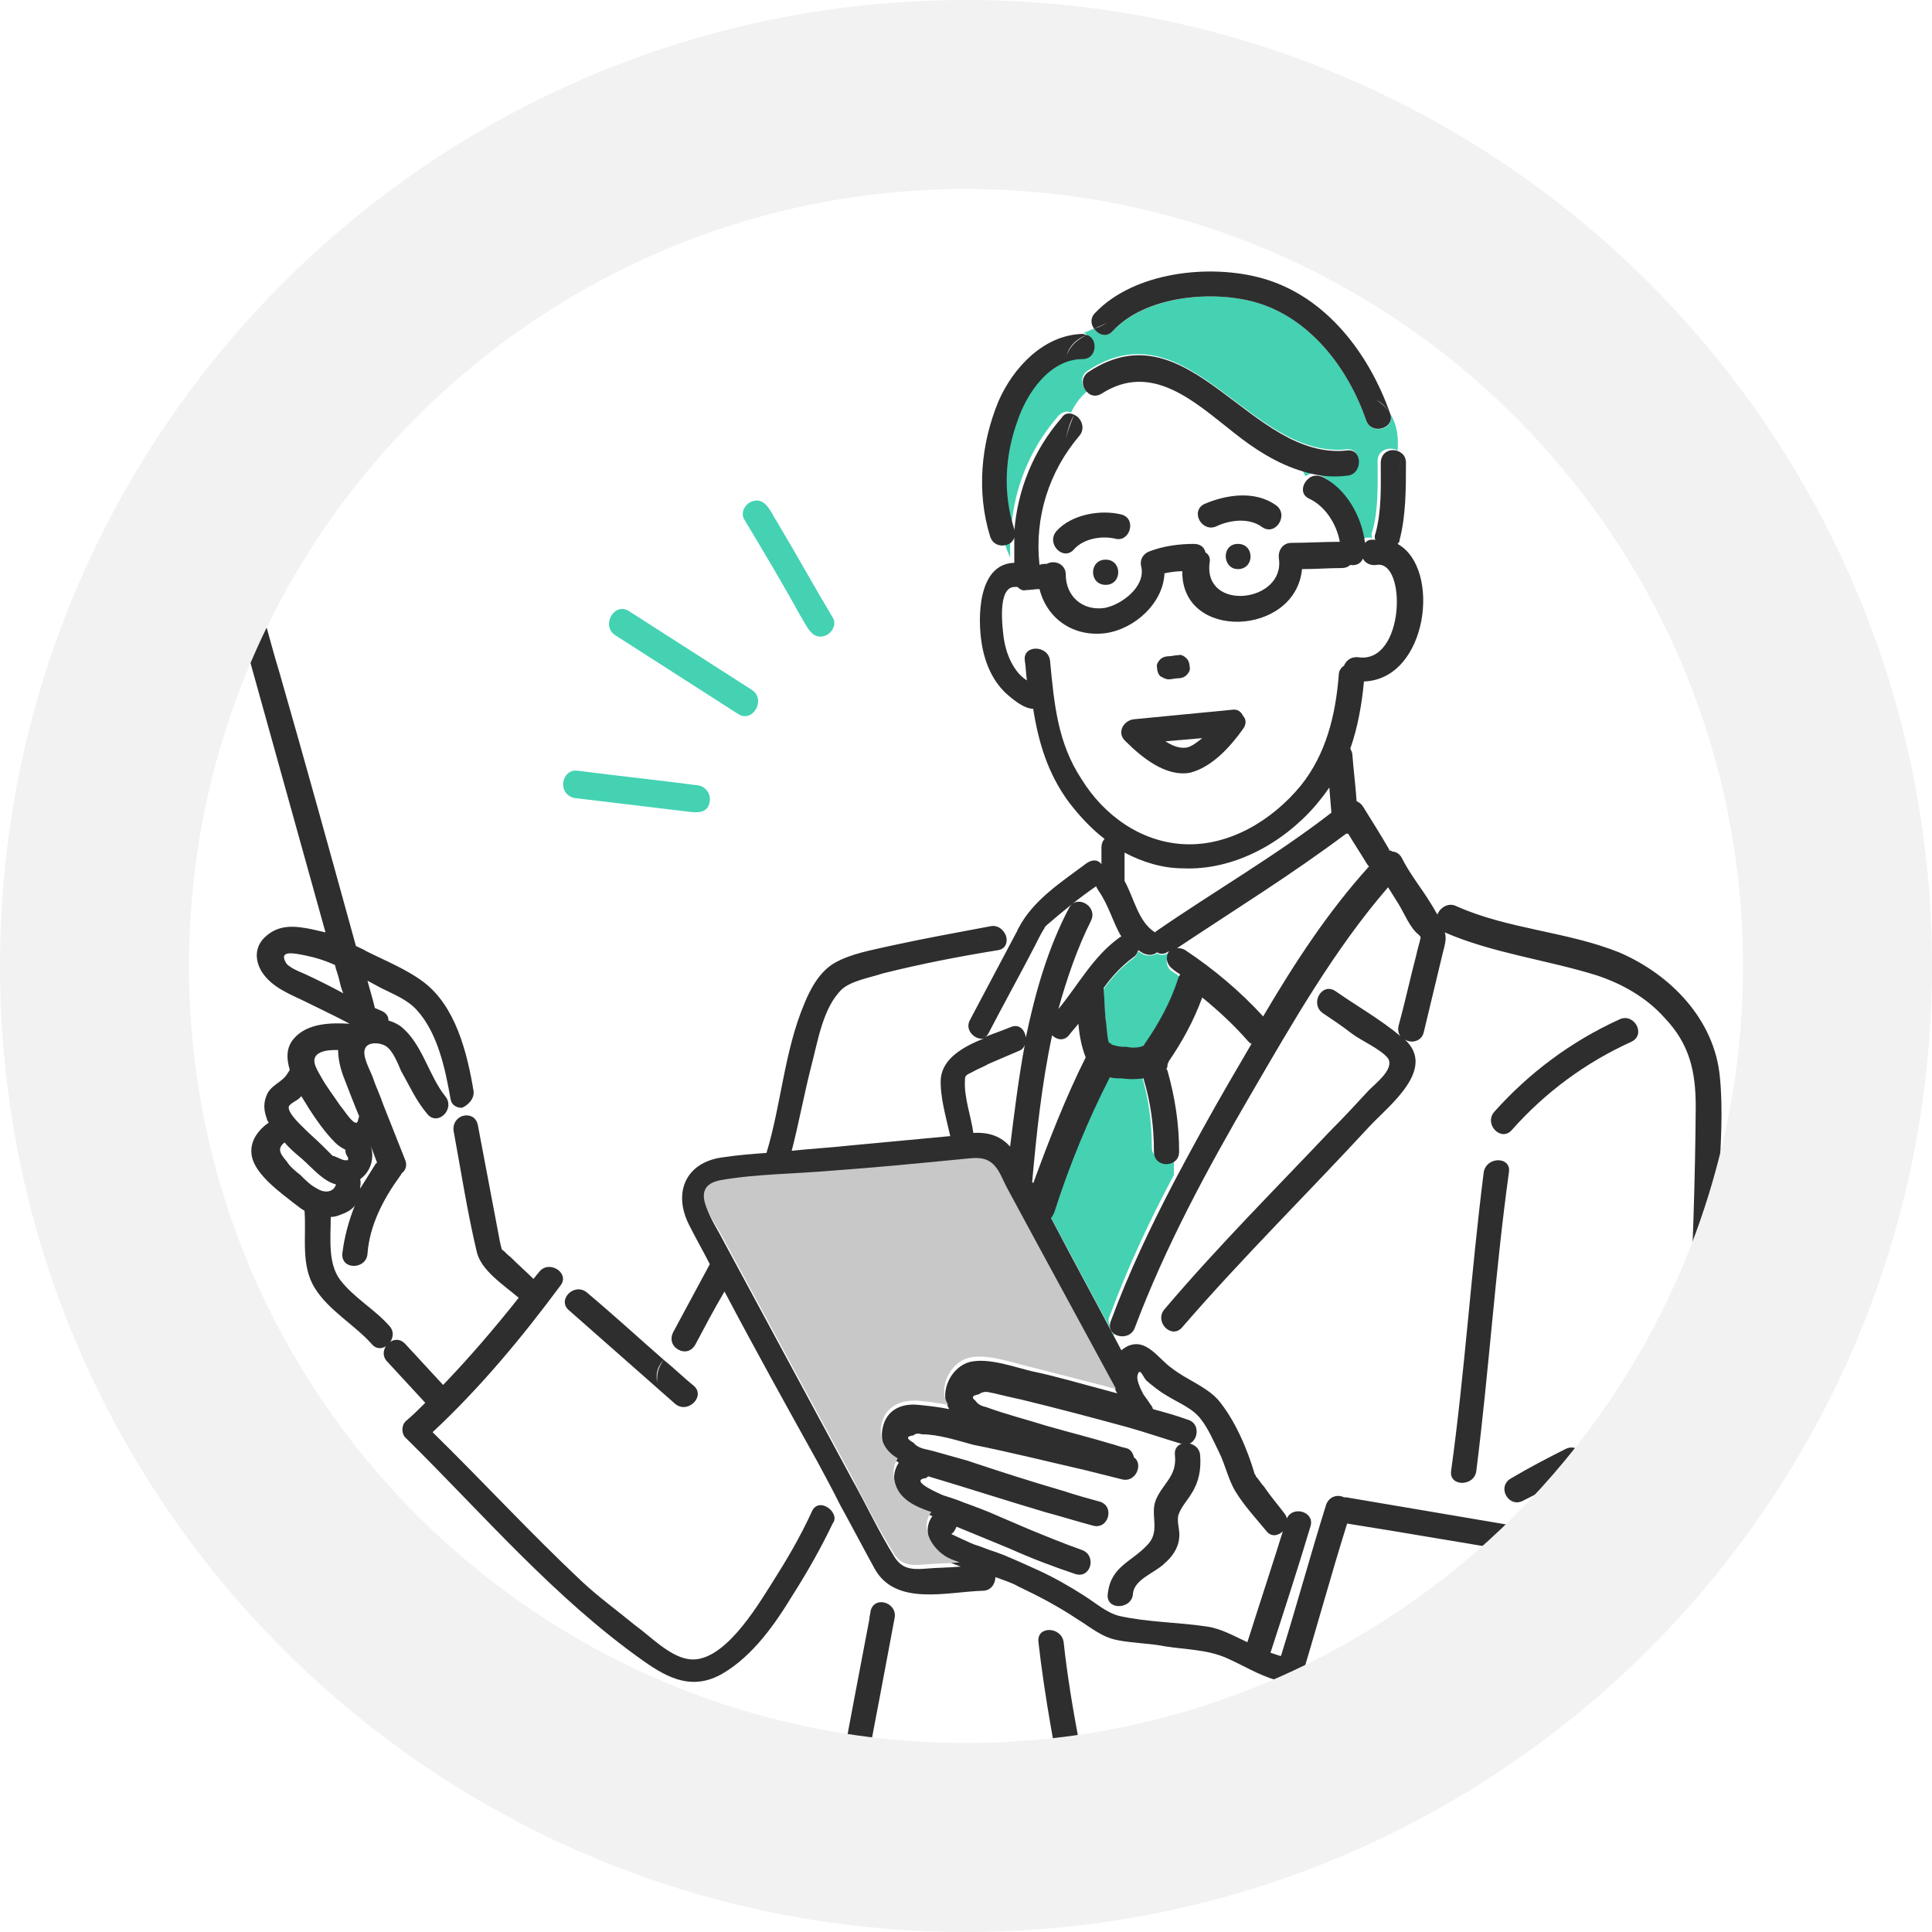 <?xml version="1.0" encoding="utf-8"?>
<!-- Generator: Adobe Illustrator 28.1.0, SVG Export Plug-In . SVG Version: 6.00 Build 0)  -->
<svg version="1.1" id="レイヤー_1" xmlns="http://www.w3.org/2000/svg" xmlns:xlink="http://www.w3.org/1999/xlink" x="0px"
	 y="0px" viewBox="0 0 184 184" style="enable-background:new 0 0 184 184;" xml:space="preserve">
<style type="text/css">
	.st0{fill:none;}
	.st1{fill:#FFFFFF;}
	.st2{fill:#44D2B3;}
	.st3{clip-path:url(#SVGID_00000086655918141978075000000001800109303734810016_);}
	.st4{fill:url(#SVGID_00000075125524946231755370000005236983281438060209_);}
	.st5{fill:url(#SVGID_00000065778511666195776880000003374971387830557357_);}
	.st6{fill:url(#SVGID_00000044147152772782669520000006618823301368427654_);}
	.st7{fill:url(#SVGID_00000016767999319182311450000016926526959723666340_);}
	.st8{fill:url(#SVGID_00000133495990471727603040000011255096459379186584_);}
	.st9{fill:url(#SVGID_00000036230777898241095520000011548871201908648632_);}
	.st10{fill:#2E2E2E;}
	.st11{fill:#C8C8C8;}
	.st12{fill:#F2F2F2;}
</style>
<pattern  y="184" width="5" height="5.2" patternUnits="userSpaceOnUse" id="_新規パターン" viewBox="0 -5.2 5 5.2" style="overflow:visible;">
	<g>
		<rect y="-5.2" class="st0" width="5" height="5.2"/>
		<rect y="-5.2" class="st0" width="5" height="5.2"/>
		<rect y="-5.2" class="st1" width="5" height="5.2"/>
		<circle class="st2" cx="2.5" cy="-2.6" r="1.1"/>
	</g>
</pattern>
<pattern  y="184" width="5" height="5.2" patternUnits="userSpaceOnUse" id="_新規パターン-2" viewBox="0 -5.2 5 5.2" style="overflow:visible;">
	<g>
		<rect y="-5.2" class="st0" width="5" height="5.2"/>
		<rect y="-5.2" class="st0" width="5" height="5.2"/>
		<rect y="-5.2" class="st1" width="5" height="5.2"/>
		<circle class="st2" cx="2.5" cy="-2.6" r="1.1"/>
	</g>
</pattern>
<pattern  y="184" width="5" height="5.2" patternUnits="userSpaceOnUse" id="_新規パターン-3" viewBox="0 -5.2 5 5.2" style="overflow:visible;">
	<g>
		<rect y="-5.2" class="st0" width="5" height="5.2"/>
		<rect y="-5.2" class="st0" width="5" height="5.2"/>
		<rect y="-5.2" class="st1" width="5" height="5.2"/>
		<circle class="st2" cx="2.5" cy="-2.6" r="1.1"/>
	</g>
</pattern>
<pattern  y="184" width="5" height="5.2" patternUnits="userSpaceOnUse" id="_新規パターン-4" viewBox="0 -5.2 5 5.2" style="overflow:visible;">
	<g>
		<rect y="-5.2" class="st0" width="5" height="5.2"/>
		<rect y="-5.2" class="st0" width="5" height="5.2"/>
		<rect y="-5.2" class="st1" width="5" height="5.2"/>
		<circle class="st2" cx="2.5" cy="-2.6" r="1.1"/>
	</g>
</pattern>
<pattern  y="184" width="5" height="5.2" patternUnits="userSpaceOnUse" id="_新規パターン-5" viewBox="0 -5.2 5 5.2" style="overflow:visible;">
	<g>
		<rect y="-5.2" class="st0" width="5" height="5.2"/>
		<rect y="-5.2" class="st0" width="5" height="5.2"/>
		<rect y="-5.2" class="st1" width="5" height="5.2"/>
		<circle class="st2" cx="2.5" cy="-2.6" r="1.1"/>
	</g>
</pattern>
<pattern  y="184" width="5" height="5.2" patternUnits="userSpaceOnUse" id="_新規パターン-6" viewBox="0 -5.2 5 5.2" style="overflow:visible;">
	<g>
		<rect y="-5.2" class="st0" width="5" height="5.2"/>
		<rect y="-5.2" class="st0" width="5" height="5.2"/>
		<rect y="-5.2" class="st1" width="5" height="5.2"/>
		<circle class="st2" cx="2.5" cy="-2.6" r="1.1"/>
	</g>
</pattern>
<g>
	<defs>
		<circle id="SVGID_1_" cx="92" cy="92" r="83.6"/>
	</defs>
	<clipPath id="SVGID_00000173157132739350339320000014171224086000213121_">
		<use xlink:href="#SVGID_1_"  style="overflow:visible;"/>
	</clipPath>
	<g style="clip-path:url(#SVGID_00000173157132739350339320000014171224086000213121_);">
		<path class="st1" d="M45.4,119.2c-0.9-3.8-1.5-7.7-2.2-11.5c-0.1-0.7,0.3-1.2,0.8-1.4c0.2-0.1,0.5-0.1,0.8-0.1l-0.2-1.2
			c-0.2,0.2-0.5,0.3-0.8,0.3c-0.5,0.1-1-0.2-1.1-0.9c-0.5-2.9-1.2-6.2-3.2-8.4c-0.9-1-2.2-1.5-3.4-2.1c-0.4-0.2-0.9-0.5-1.3-0.7
			c0.2,0.9,0.5,1.8,0.7,2.6c0.2,0.1,0.5,0.2,0.7,0.3c0.5,0.2,0.6,0.6,0.6,0.9c0.4,0.1,0.8,0.3,1.1,0.5c2.1,1.6,2.6,4.7,4.3,6.7
			c1,1.2-0.7,2.9-1.7,1.7c-1-1.2-1.7-2.6-2.5-4.1c-0.4-0.7-0.9-2-1.5-2.4c-0.5-0.3-1.5-0.4-1.9,0.2c-0.4,0.7,0.5,2.2,0.7,2.8
			c0.3,0.9,0.7,1.7,1,2.6c0.7,1.8,1.4,3.5,2.1,5.3c0.2,0.5,0,0.9-0.3,1.2c0,0.1-0.1,0.2-0.2,0.3c-1.5,2.2-2.8,4.7-3.1,7.4
			c-0.1,1.5-2.5,1.6-2.4,0c0.1-1.6,0.5-3.1,1.2-4.6c-0.2,0.3-0.6,0.5-0.9,0.7c-0.5,0.2-0.9,0.4-1.4,0.4c0,2-0.4,4.3,0.9,6
			c1.3,1.7,3.3,2.8,4.7,4.4c0.7,0.8,0.1,1.9-0.7,2.1l0.2,0.4c0.2-0.9,1.2-1.5,2-0.7c1.2,1.3,2.4,2.6,3.6,3.9c2.5-2.6,5-5.4,7.2-8.3
			C48,122.4,45.8,121,45.4,119.2L45.4,119.2z"/>
		<path class="st1" d="M120.5,145.2c-0.9-1.2-2-2.4-2.9-3.7c-0.7-1.1-1.1-2.6-1.6-3.8c-0.5-1-1-2.2-1.7-3.1
			c-0.8-1.1-2.2-1.6-3.3-2.3c-0.7-0.4-1.3-0.9-1.9-1.4c-0.4-0.4-0.7-1.2-0.8-0.7c-0.1,0.4,0,0.9,0.2,1.4c0.1,0.2,0.2,0.4,0.3,0.6
			c0.2,0.4,0.5,0.8,0.7,1c0.1,0.1,0.1,0.3,0.2,0.4c1.1,0.3,2.2,0.7,3.3,1c1.5,0.5,0.8,2.8-0.6,2.3c-1.7-0.6-3.5-1.1-5.2-1.6
			c-3.3-1-6.6-1.9-10-2.6c-0.8-0.2-1.7-0.4-2.6-0.6c-0.6-0.1-0.9-0.3-1.5,0.1c-0.6,0.1-0.7,0.3-0.3,0.6c0.2,0.4,0.6,0.6,1,0.6
			c1.9,0.7,3.8,1.2,5.8,1.8c2,0.6,4,1.2,6.1,1.7c0.5,0.1,1,0.3,1.4,0.4c0.5,0.1,0.8,0.5,0.8,0.9c0.9,0.7,0.3,2.5-1.1,2.1
			c-1.2-0.3-2.4-0.6-3.6-0.9c-3.5-0.9-7-1.7-10.6-2.4c-1.5-0.3-3.3-1-4.9-1c-0.3-0.1-0.5,0-0.8,0.1c-0.7,0.1-0.7,0.3,0,0.7
			c0.5,0.6,1.2,0.6,1.9,0.8c1.1,0.3,2.2,0.6,3.2,0.9c3.1,0.9,6.2,1.9,9.2,2.9c1.1,0.3,2.2,0.7,3.4,1c1.5,0.4,0.9,2.8-0.6,2.3
			c-1.5-0.4-3.1-0.9-4.6-1.3c-3.7-1.1-7.4-2.2-11.1-3.4c-0.1,0.1-0.3,0.1-0.4,0.2c-1.2,0.3,1.7,1.5,1.8,1.6c0.7,0.2,1.4,0.5,2,0.7
			c1.1,0.4,2.2,0.9,3.3,1.3c0.9,0.4,1.9,0.8,2.8,1.2c1.7,0.7,3.4,1.4,5.1,2c1.5,0.5,0.8,2.8-0.6,2.3c-2.1-0.7-4.2-1.6-6.2-2.4
			c-1.7-0.7-3.4-1.4-5.1-2.1c-0.1,0.3-0.2,0.5-0.5,0.7c0,0,1.9,0.9,2.2,1c0.7,0.2,1.3,0.4,2,0.7c0.3,0.1,0.5,0.2,0.8,0.3
			c1.2,0.4,2.3,0.9,3.4,1.5c1.5,0.7,2.9,1.5,4.3,2.4c1.1,0.7,2,1.6,3.3,1.9c2.7,0.6,5.6,0.6,8.3,1c1.4,0.2,2.7,0.8,3.9,1.5
			c1.2-3.9,2.5-7.8,3.7-11.6c0,0,0,0,0,0h0C122.4,145.4,121.2,146.2,120.5,145.2L120.5,145.2z M113.5,142.2
			c-0.4,0.7-1.1,1.4-1.2,2.2c-0.1,0.7,0.2,1.4,0.1,2.1c-0.2,1-0.7,1.7-1.4,2.4c-0.9,0.8-2.9,1.5-3,2.9c-0.2,1.5-2.6,1.6-2.4,0
			c0.3-2.7,2.4-3,3.9-4.8c1.1-1.2,0.1-2.8,0.7-4.2c0.6-1.6,1.9-2.2,1.8-4.2c-0.1-1.6,2.3-1.5,2.4,0
			C114.3,139.8,114.1,141.1,113.5,142.2L113.5,142.2z"/>
		
			<pattern  id="SVGID_00000101821070558085301980000009910299842229847691_" xlink:href="#_譁ｰ隕上ヱ繧ｿ繝ｼ繝ｳ" patternTransform="matrix(7.592811e-17 -1.24 -1.24 -7.592811e-17 -18917.703 -959.293)">
		</pattern>
		<path style="fill:url(#SVGID_00000101821070558085301980000009910299842229847691_);" d="M159.6,147.2c0.8-14.1,1.8-28.2,1.9-42.3
			c0-3.3-0.6-6-3-8.5c-1.8-1.8-4-3.2-6.4-4c-4.8-1.5-9.9-2-14.5-4.1c0.1,0.7-0.1,1.2-0.2,2c-0.6,2.5-1.2,5-1.8,7.5
			c-0.2,0.9-1.1,1-1.8,0.7c0,0,0,0,0,0c3,2.8-1.5,6.2-3.3,8.2c-6,6.4-12.2,12.6-17.9,19.2c-1,1.2-2.7-0.5-1.7-1.7
			c5.1-5.8,10.5-11.3,15.8-17c1.2-1.3,2.5-2.6,3.7-3.9c0.6-0.7,2.4-2.1,1.8-3c-0.6-0.9-2.5-1.8-3.5-2.4c-0.9-0.6-1.8-1.2-2.7-1.9
			c-1.3-0.9-0.1-3,1.2-2.1c2,1.4,4.3,2.7,6.2,4.3c-0.2-0.3-0.3-0.6-0.2-1c0.6-2.3,1.1-4.6,1.7-6.8c0.1-0.5,0.2-1.1,0.4-1.6
			c0,0,0,0,0,0c-0.1-0.1-0.1-0.2-0.2-0.3c-0.7-0.6-1.3-2.1-1.9-2.9c-0.4-0.5-0.7-1.1-1-1.6c-5.1,5.9-9.1,12.9-13,19.6
			c-4.1,7.2-8.2,14.5-11.1,22.3c-0.3,0.8-1.2,1-1.8,0.7l-0.1,0.4c0.2,0.3,0.4,0.7,0.5,1c0.2-0.2,0.4-0.3,0.6-0.4
			c1.8-0.9,3,1.1,4.2,2.1c1.4,1,3.2,1.7,4.4,3c1.6,1.8,2.9,4.7,3.5,7.1c0,0.1,0,0.1,0.1,0.2c0.3,0.3,0.5,0.7,0.8,1
			c0.6,0.8,1.3,1.6,1.9,2.5c0.2,0.3,0.3,0.6,0.3,0.9h0c0.2-0.7,1-0.9,1.5-0.8c0.5-0.8,1.2-1.2,2.3-1c0.3-0.6,1-0.6,1.6-0.4
			c0.1,0,0.2,0,0.2,0c5.9,1,11.8,2,17.7,3c1.5,0.3,0.9,2.6-0.6,2.3c-5.7-0.9-11.3-1.9-17-2.8c-1.6,5.2-3,10.4-4.6,15.5
			c1.5,0.2,3,0.4,4.5,0.7c6.3,0.9,12.7,1.9,19,2.8c1.7,0.3,3.4,0.6,5.2,0.8c2.2,0.2,4.2-1,4.9-3.1c0.9-2.9,1.2-6,1.9-8.9
			c0.2-0.9,1.1-1,1.8-0.7l0.1-3.4C160.3,148.5,159.6,148.1,159.6,147.2L159.6,147.2z M138.3,140.1c1.2-9.5,1.8-19,3.1-28.4
			c0.2-1.5,2.6-1.5,2.4,0c-1.2,9.5-1.8,19-3.1,28.4C140.5,141.6,138.1,141.6,138.3,140.1z M150.4,140.2c-1.8,0.9-3.5,1.8-5.2,2.8
			c-1.4,0.7-2.6-1.4-1.2-2.1c1.8-0.9,3.5-1.8,5.2-2.8C150.5,137.4,151.7,139.4,150.4,140.2z M155.4,99.2c-4.4,2-8.2,4.8-11.4,8.4
			c-1,1.2-2.7-0.6-1.7-1.7c3.3-3.7,7.4-6.7,11.9-8.8C155.6,96.4,156.8,98.5,155.4,99.2L155.4,99.2z"/>
		<path class="st2" d="M105.7,125.3c1.7-4.6,3.8-9.1,6.1-13.4v-1.8c-0.7,0.6-2.1,0.3-2.1-0.8c0-2.4-0.3-4.7-1-7
			c-0.7,0.1-1.4,0-2.1,0c-0.3,0-0.7-0.1-1.1-0.1c-2.1,4.1-3.8,8.5-5.3,12.9c-0.1,0.2-0.2,0.4-0.3,0.5c2.1,3.9,4.1,7.7,6.2,11.6
			l0.1-0.4C105.7,126.4,105.4,125.9,105.7,125.3L105.7,125.3z"/>
		<path class="st1" d="M124.1,143.7c0.6,0.2,1,0.7,0.8,1.4c-1.3,4-2.6,8-3.8,12c0.3,0.1,0.6,0.2,0.9,0.3c0,0,0,0,0.1,0
			c1.4-4.8,2.8-9.6,4.3-14.4c0-0.1,0.1-0.2,0.1-0.3C125.2,142.5,124.6,142.8,124.1,143.7L124.1,143.7z"/>
		<path class="st1" d="M111,70.6c0.7,0.4,1.3,0.7,2,0.5c0.5-0.1,1-0.4,1.5-0.9C113.3,70.4,112.2,70.5,111,70.6L111,70.6z"/>
		<path class="st1" d="M32,112.9c-1.3-0.3-2.3-1.5-3.2-2.4c-0.5-0.5-1.1-1-1.7-1.6c-0.7,0.5-0.6,0.9,0.2,1.8
			c0.4,0.5,0.9,0.9,1.3,1.3c0.5,0.5,1,1,1.6,1.3C31,113.7,31.8,113.5,32,112.9z"/>
		<path class="st1" d="M107.1,83.9c0.9,1.6,1.3,3.9,2.9,4.9c0,0,0.1-0.1,0.1-0.1c5.5-3.8,11.4-7.2,16.7-11.3l-0.2-2.3
			c-0.4,0.6-0.8,1.2-1.3,1.7c-3.1,3.6-7.8,6.2-12.6,6c-2-0.1-3.9-0.6-5.6-1.5L107.1,83.9C107.1,83.8,107.1,83.8,107.1,83.9
			L107.1,83.9z"/>
		
			<pattern  id="SVGID_00000025409405205546284190000014348240457413659525_" xlink:href="#_譁ｰ隕上ヱ繧ｿ繝ｼ繝ｳ-2" patternTransform="matrix(0.502 -0.502 -0.502 -0.502 -11372.821 -8450.068)">
		</pattern>
		<path style="fill:url(#SVGID_00000025409405205546284190000014348240457413659525_);" d="M99.8,88.1c-0.1,0.1-0.2,0.2-0.2,0.2
			c0,0-0.1,0.1-0.1,0.2c-0.3,0.6-0.6,1.1-0.9,1.7c-1.4,2.7-2.9,5.4-4.3,8.1c-0.1,0.2-0.3,0.4-0.4,0.5c0.9-0.4,1.9-0.7,2.6-1
			c0.8-0.3,1.4,0.3,1.4,1c0.9-4.3,2.1-8.5,4.1-12.3c0.2-0.3,0.4-0.5,0.6-0.6c0-0.1,0.1-0.1,0.1-0.2C101.7,86.5,100.7,87.2,99.8,88.1
			L99.8,88.1z"/>
		<path class="st1" d="M104.7,84.7c-0.1-0.1-0.1-0.2-0.2-0.4c0,0,0,0,0,0c-0.6,0.5-1.2,0.9-1.9,1.4c0,0.1-0.1,0.1-0.1,0.2
			c0.9-0.3,2,0.7,1.5,1.8c-1.4,2.6-2.4,5.5-3.1,8.4c1.9-2.3,3.3-5.1,5.8-6.8c0.1-0.1,0.2-0.1,0.2-0.1
			C106.1,87.7,105.7,86,104.7,84.7L104.7,84.7z"/>
		<path class="st1" d="M32.3,93.2c-0.1-0.5-0.3-0.9-0.4-1.4c-0.9-0.4-1.8-0.7-2.8-0.9c-1-0.2-2.7-0.6-1.8,0.8
			c0.3,0.5,1.1,0.7,1.6,0.9c1.2,0.6,2.5,1.2,3.7,1.8C32.5,94.1,32.4,93.6,32.3,93.2L32.3,93.2z"/>
		<path class="st1" d="M32.4,105.3c0.3,0.4,1.5,2.3,1.7,1.4c0-0.2,0.1-0.3,0.2-0.4c-0.5-1.3-1-2.5-1.5-3.8c-0.3-0.8-0.5-1.7-0.5-2.5
			c-0.6,0-1.2,0-1.6,0.2c-1.2,0.5-0.5,1.5,0,2.4C31.1,103.5,31.8,104.4,32.4,105.3L32.4,105.3z"/>
		<path class="st1" d="M29.1,107.4c0.6,0.6,1.2,1.1,1.8,1.7c0.3,0.3,0.5,0.6,0.9,0.9c0,0,0.6,0.3,1.1,0.4c0.1,0,0.2,0,0.3,0
			c0.1-0.1,0.2-0.2,0-0.5c-0.1-0.2-0.1-0.3-0.1-0.5c-0.3-0.1-0.7-0.4-1-0.7c-1.2-1.2-2.3-2.9-3.2-4.4c-0.1,0.1-0.1,0.1-0.2,0.2
			c-0.2,0.2-1,0.5-1,0.8C27.5,105.9,28.7,107,29.1,107.4L29.1,107.4z"/>
		<path class="st1" d="M35.4,109.1C35.4,109.1,35.4,109.1,35.4,109.1c0.3,1.1,0,2.5-0.9,3.2c0,0.3,0,0.6,0,0.9
			c0.4-0.8,1-1.7,1.5-2.4c0,0,0-0.1,0.1-0.1C35.8,110.2,35.6,109.6,35.4,109.1L35.4,109.1z"/>
		<path class="st1" d="M131.1,53.7c-0.6,0.1-1.1-0.2-1.3-0.6c-0.2,0.5-0.7,0.6-1.2,0.6c-0.2,0.2-0.4,0.3-0.8,0.3
			c-1.3,0-2.6,0.1-3.8,0.1c-0.6,6.4-11.5,6.9-11.4,0.2c-0.6,0-1.1,0.1-1.7,0.2c-0.1,2.8-2.9,5.3-5.6,5.7c-3,0.4-5.6-1.4-6.3-4.2
			c-0.4,0-0.9,0.1-1.3,0.1c-0.3,0-0.6-0.1-0.8-0.3c-0.1,0-0.2,0-0.2,0c-1.7-0.1-1.2,4.1-1.1,4.9c0.2,1.3,0.9,3.2,2.2,4
			c-0.1-0.6-0.1-1.2-0.2-1.9c-0.2-1.5,2.3-1.5,2.4,0c0.4,4.1,0.7,7.8,3,11.3c2.1,3.3,5.7,6,9.7,6.1c4.4,0.2,8.5-2.3,11.1-5.6
			c2.4-3,3.3-6.7,3.6-10.5c0-0.4,0.2-0.7,0.5-0.9c0.2-0.5,0.7-1,1.4-0.8C133.8,63.2,133.9,53.2,131.1,53.7L131.1,53.7z M110.4,62.6
			c0.2-0.2,0.5-0.3,0.8-0.3c0.3,0,0.6-0.1,0.9-0.1c0.3,0,0.6,0.2,0.8,0.3c0.2,0.2,0.3,0.5,0.3,0.8c0,0.3-0.1,0.7-0.3,0.8
			c-0.2,0.2-0.5,0.3-0.8,0.3c-0.3,0-0.6,0.1-0.9,0.1c-0.3,0-0.6-0.2-0.8-0.3c-0.2-0.2-0.3-0.5-0.3-0.8
			C110.1,63.1,110.2,62.8,110.4,62.6z M118.4,69.4c-1.2,1.7-3,3.8-5.2,4.2c-2.3,0.4-4.6-1.5-6.1-3c-0.8-0.8-0.1-2,0.8-2.1
			c3.1-0.3,6.2-0.6,9.3-0.9c0.6-0.1,0.9,0.2,1.1,0.6C118.7,68.5,118.7,68.9,118.4,69.4L118.4,69.4z"/>
		<path class="st2" d="M111.4,90.7C111.4,90.7,111.3,90.8,111.4,90.7c-0.5,0.3-0.9,0.3-1.2,0.1c-0.3,0.2-0.8,0.3-1.3,0.1
			c-0.2-0.1-0.3-0.2-0.5-0.3c-0.1,0.2-0.2,0.5-0.5,0.7c-1.1,0.8-2,1.8-2.8,2.9c0.1,1,0.1,2,0.2,3c0.1,0.6,0,1.6,0.3,2.2
			c0.1,0.1,0.2,0.1,0.3,0.2c0.1,0,0.3,0.1,0.4,0.1c0.3,0.1,0.7,0.1,1,0.1c0.4,0,0.9,0,1.3,0c0.1,0,0.2,0,0.3-0.1
			c0-0.1,0.1-0.2,0.2-0.3c1.3-1.9,2.4-3.9,3.1-6.1c0-0.1,0.1-0.2,0.1-0.3c-0.2-0.2-0.4-0.3-0.7-0.5C111,92.1,111,91.2,111.4,90.7
			L111.4,90.7z"/>
		
			<pattern  id="SVGID_00000132075939073151909390000016765649606194133426_" xlink:href="#_譁ｰ隕上ヱ繧ｿ繝ｼ繝ｳ-3" patternTransform="matrix(0.502 -0.502 -0.502 -0.502 -11372.821 -8450.068)">
		</pattern>
		<path style="fill:url(#SVGID_00000132075939073151909390000016765649606194133426_);" d="M96.3,109.2c0.3-3.2,0.7-6.4,1.4-9.7
			c-0.1,0.2-0.3,0.4-0.6,0.6c-0.9,0.4-1.9,0.8-2.8,1.2c-0.5,0.2-1.1,0.5-1.6,0.8c-0.6,0.3-0.6,0.3-0.7,0.8c-0.1,1.5,0.6,3.5,0.9,5
			c0,0,0,0,0,0c0,0,0,0,0,0C94.4,107.8,95.5,108.4,96.3,109.2L96.3,109.2z"/>
		<path class="st1" d="M102.8,97.5c-0.3,0.4-0.6,0.8-0.9,1.1c-0.5,0.6-1.2,0.4-1.6,0c-1,4.6-1.5,9.4-1.9,14c0,0,0.1,0.1,0.1,0.1
			c0,0,0,0,0,0c1.4-4.1,3.1-8.2,5.1-12.1C103.1,99.7,102.9,98.6,102.8,97.5L102.8,97.5z"/>
		<path class="st1" d="M130.1,82.2c-0.6-1-1.2-1.9-1.8-2.9c-0.1,0-0.1,0-0.2,0c-5.2,3.9-10.8,7.3-16.1,10.9c0.2-0.1,0.5,0,0.8,0.2
			c2.7,1.8,5.2,3.9,7.4,6.3c3-5,6.3-9.9,10-14.4C130.2,82.4,130.2,82.3,130.1,82.2L130.1,82.2z"/>
		<path class="st2" d="M96.2,51.1c-0.1,0.3-0.3,0.5-0.5,0.6c0.1,0.5,0.3,0.9,0.5,1.4C96.2,52.4,96.2,51.8,96.2,51.1L96.2,51.1z"/>
		
			<pattern  id="SVGID_00000147915651934121940580000002241697532564037274_" xlink:href="#_譁ｰ隕上ヱ繧ｿ繝ｼ繝ｳ-4" patternTransform="matrix(0.502 -0.502 -0.502 -0.502 -11372.821 -8450.068)">
		</pattern>
		<path style="fill:url(#SVGID_00000147915651934121940580000002241697532564037274_);" d="M68.8,122.9c-0.9,1.7-1.9,3.4-2.8,5.1
			c-0.4,0.8-1.2,0.7-1.8,0.3c-0.3,0.4-0.7,0.8-1,1.1c1,0.8,1.9,1.7,2.9,2.5c1.2,1-0.6,2.7-1.7,1.7c-3.4-3-6.8-5.9-10.1-8.9
			c-0.4-0.4-0.5-0.8-0.3-1.2l-0.8-0.7c-3.6,4.8-7.5,9.4-11.8,13.5c4.7,4.7,9.3,9.7,14.2,14.2c1.6,1.5,3.3,2.9,5.1,4.2
			c1.4,1.1,3.2,2.9,5,3.2c3.3,0.6,6.6-4.9,8-7.2c1.4-2.2,2.7-4.5,3.8-6.8c0.4-0.9,1.5-0.7,1.9-0.1c0.2-0.3,0.4-0.5,0.6-0.8
			c-0.7-1.3-1.4-2.6-2.1-4C74.7,133.8,71.7,128.3,68.8,122.9L68.8,122.9z"/>
		<path class="st2" d="M132.4,39.4c0.5,1.5-1.8,2.1-2.3,0.6c-1.7-4.9-5.3-9.7-10.5-11.2c-4.2-1.2-10.4-0.6-13.6,2.7
			c-0.6,0.7-1.4,0.4-1.8-0.2c-0.3,0.1-0.7,0.3-1,0.4c1.1,0.4,0.9,2.3-0.4,2.3c-3.1,0.1-5.3,3.3-6.2,5.9c-1.2,3.4-1.3,6.9-0.3,10.3
			c0,0,0,0.1,0,0.2c0.3-4,1.8-7.7,4.5-10.8c0.4-0.4,0.8-0.5,1.2-0.3c0.4-0.8,0.8-1.4,1.5-2c-0.5-0.5-0.7-1.5,0.1-2
			c9.6-6.3,15.4,8.4,24.6,7.5c1.6-0.2,1.5,2.3,0,2.4c-1.5,0.2-2.9,0-4.2-0.4c0.1,0.2,0.2,0.4,0.3,0.6c0.3-0.3,0.8-0.4,1.3-0.2
			c2.3,1.1,3.8,3.8,4.1,6.3c0.1-0.2,0.3-0.3,0.6-0.3c0.1,0,0.3,0,0.4,0c-0.1-0.2-0.1-0.4,0-0.6c0.6-2.1,0.5-4.5,0.5-6.7
			c0-1.1,1.2-1.4,1.9-1C133.2,41.8,133.1,40.5,132.4,39.4L132.4,39.4z"/>
		<path class="st1" d="M117.5,41.2c-3.7-2.9-7.8-6.8-12.6-3.7c-0.5,0.3-1,0.2-1.3-0.1c-0.6,0.6-1.1,1.3-1.5,2c0.7,0.3,1.1,1.3,0.5,2
			c-2.9,3.4-4.3,7.8-3.8,12.3c0.2,0,0.5,0,0.7-0.1c0.7-0.3,1.8,0,1.8,1c0,2.1,1.7,3.5,3.7,3.2c1.6-0.2,3.9-2,3.5-3.9
			c-0.2-0.7,0.2-1.2,0.8-1.5c1.3-0.5,2.8-0.6,4.2-0.7c0.6,0,1,0.4,1.1,0.8c0.3,0.2,0.4,0.5,0.4,1c-0.6,4.7,7.2,3.8,6.6-0.4
			c-0.1-0.8,0.3-1.5,1.2-1.5c1.6,0,3.1-0.1,4.6-0.1c-0.3-1.7-1.4-3.4-2.9-4.1c-0.9-0.4-0.7-1.5-0.1-1.9c-0.1-0.2-0.2-0.4-0.3-0.6
			C121.7,44.2,119.5,42.8,117.5,41.2L117.5,41.2z M105.3,55.8c-1.6,0-1.6-2.4,0-2.4S106.9,55.8,105.3,55.8z M106.1,51.3
			c-1.3-0.3-3,0-3.9,1c-1,1.2-2.7-0.5-1.7-1.7c1.4-1.7,4.2-2.2,6.2-1.6C108.3,49.4,107.6,51.7,106.1,51.3L106.1,51.3z M117.9,54.2
			c-1.6,0-1.6-2.4,0-2.4S119.5,54.2,117.9,54.2z M120.3,50.2c-1.3-0.9-3-0.7-4.3-0.1c-1.4,0.7-2.6-1.4-1.2-2.1
			c2.1-1,4.8-1.4,6.8,0.1C122.8,49,121.5,51.1,120.3,50.2z"/>
		
			<pattern  id="SVGID_00000112631952886199975050000004614773998822518696_" xlink:href="#_譁ｰ隕上ヱ繧ｿ繝ｼ繝ｳ-5" patternTransform="matrix(0.502 -0.502 -0.502 -0.502 -11372.821 -8450.068)">
		</pattern>
		<path style="fill:url(#SVGID_00000112631952886199975050000004614773998822518696_);" d="M94.8,90.4c-3.7,0.6-7.3,1.3-10.9,2.2
			c-1.3,0.3-3.1,0.6-3.9,1.5c-1.8,1.7-2.3,5-2.9,7.2c-0.7,2.7-1.2,5.5-1.9,8.2c1.8-0.2,3.7-0.3,5.5-0.5c3.2-0.3,6.4-0.6,9.6-0.9
			c-0.3-1.8-1-3.7-0.9-5.5c0.1-1.9,2.1-3,4.1-3.8c-0.9,0.2-1.9-0.8-1.3-1.8c1.5-2.8,2.9-5.5,4.4-8.3c-0.3,0.1-0.6,0.1-1,0.2
			C95.8,89.5,95.6,90.2,94.8,90.4L94.8,90.4z"/>
		
			<pattern  id="SVGID_00000093171003428290519190000012157729587188437693_" xlink:href="#_譁ｰ隕上ヱ繧ｿ繝ｼ繝ｳ-6" patternTransform="matrix(0.502 -0.502 -0.502 -0.502 -11372.821 -8450.068)">
		</pattern>
		<path style="fill:url(#SVGID_00000093171003428290519190000012157729587188437693_);" d="M122.4,162.4c-0.1,0-0.2,0-0.3-0.1
			c-0.7,0-1.4-0.6-1.2-1.5c0.1-0.4,0.2-0.8,0.4-1.2c-1.7-0.4-3.2-1.4-4.7-2.1c-1.8-0.8-3.8-0.8-5.8-1.1c-1.5-0.2-3.1-0.3-4.6-0.6
			s-2.5-1.2-3.8-2c-1.8-1.2-3.6-2.2-5.6-3.1c-0.7-0.3-1.5-0.6-2.2-0.9c0,0.6-0.4,1.3-1.2,1.3c-3.5,0.2-8.3,1.5-10.3-2.1c0,0,0,0,0,0
			c-0.5,1.5-0.4,3.3-0.3,4.9c0-0.2,0.1-0.4,0.1-0.7c0.3-1.5,2.6-0.9,2.3,0.6c-1.8,9.7-3.7,19.4-5.5,29.1c3.4,1.1,6.9,2.1,10.3,3
			c2.8,0.7,6.2,1.4,7.5-2c1.1-2.9,1.1-6.5,1.3-9.5c0.1-1.2,1.6-1.5,2.2-0.8c0.2-0.6,0.5-1.2,0.7-1.9c-1-5.2-2.1-10.4-2.6-15.7
			c-0.2-1.6,2.2-1.5,2.4,0c0.7,6.5,2.2,13,3.4,19.4c0.6,3.1,0.8,6.4,2.7,9.1c2.1,3.1,5.4,3.6,8.9,3.5c7.8-0.1,15.7-0.9,23.4-2.3
			c1.5-0.3,3.2-0.4,4.6-1.1c2.3-1.2,1.2-3.9,0.9-5.9c-0.7-3.9-1.4-7.8-2.1-11.8c-0.1-0.7,0.3-1.2,0.9-1.4c0-0.1,0-0.1-0.1-0.2
			c-2.2-0.3-4.4-0.6-6.5-1C132.5,164,127.4,163.2,122.4,162.4L122.4,162.4z"/>
		<path class="st1" d="M117,102.4c0.7-1.2,1.4-2.4,2.1-3.6c-0.1-0.1-0.2-0.1-0.3-0.2c-1.4-1.5-2.9-2.9-4.4-4.2
			c-0.8,2.2-1.8,4.2-3.2,6.1c0,0.1-0.1,0.1-0.1,0.2c0,0.2,0,0.3-0.1,0.5c0,0.1,0.1,0.1,0.1,0.2c0.7,2.5,1.1,5.1,1.1,7.7
			c0,0.4-0.1,0.7-0.3,0.8v1.8C113.4,108.7,115.2,105.5,117,102.4L117,102.4z"/>
		<path class="st10" d="M163.8,102.6c-0.5-5.5-4.7-9.8-9.6-11.9c-5-2-10.6-2.2-15.5-4.4c-0.8-0.4-1.6,0.2-1.8,0.8
			c-0.2-0.3-0.4-0.7-0.6-1c-0.1,0-0.2,0-0.4,0c0.1,0,0.2,0,0.4,0c-0.9-1.5-2-2.8-2.8-4.4c-0.2-0.4-0.6-0.6-0.9-0.6
			c-0.1-0.1-0.2-0.1-0.3-0.1c0,0,0,0,0-0.1c-0.8-1.4-1.7-2.8-2.5-4.1c-0.2-0.3-0.4-0.4-0.6-0.5c-0.1-1.5-0.3-3-0.4-4.4
			c0-0.2-0.1-0.4-0.2-0.6c0.7-2,1.1-4.2,1.3-6.4c6.1-0.2,7.4-10.8,3.2-13.1c0.1-0.1,0.2-0.2,0.2-0.4c0.6-2.3,0.6-4.9,0.6-7.3
			c0-0.5-0.2-0.8-0.5-1c0,1-0.1,1.9-0.1,2.7c0-0.8,0.1-1.8,0.1-2.7c-0.7-0.5-1.9-0.2-1.9,1c0,2.2,0.1,4.5-0.5,6.7
			c-0.1,0.2-0.1,0.5,0,0.6c-0.1,0-0.3,0-0.4,0c-0.3,0-0.5,0.2-0.6,0.3c-0.3-2.5-1.8-5.2-4.1-6.3c-0.5-0.2-1-0.1-1.3,0.2
			c0.6,1.2,1.4,2.2,2.7,2.7c-1.3-0.5-2.1-1.5-2.7-2.7c-0.6,0.5-0.8,1.5,0.1,1.9c1.5,0.7,2.6,2.4,2.9,4.1c-1.6,0-3.1,0.1-4.6,0.1
			c-0.9,0-1.3,0.8-1.2,1.5c0.6,4.2-7.2,5.1-6.6,0.4c0.1-0.5-0.1-0.8-0.4-1c-0.1-0.5-0.5-0.8-1.1-0.8c-1.4,0-2.9,0.2-4.2,0.7
			c-0.6,0.2-1,0.8-0.8,1.5c0.4,1.9-1.9,3.6-3.5,3.9c-2.1,0.3-3.7-1.1-3.7-3.2c0-1-1.1-1.4-1.8-1c-0.2,0-0.5,0-0.7,0.1
			c-0.5-4.5,0.9-8.9,3.8-12.3c0.6-0.7,0.2-1.7-0.5-2c-0.3,0.7-0.6,1.5-0.8,2.3c0.2-0.9,0.4-1.6,0.8-2.3c-0.4-0.2-0.9-0.2-1.2,0.3
			c-2.7,3.1-4.2,6.9-4.5,10.8c0,0,0-0.1,0-0.2c-1.1-3.4-0.9-7,0.3-10.3c0.9-2.7,3.1-5.9,6.2-5.9c1.4,0,1.5-2,0.4-2.3
			c-0.8,0.4-1.5,0.9-1.9,1.9c0.3-1,1.1-1.6,1.9-1.9c-0.1,0-0.3-0.1-0.4-0.1c-3.7,0.1-6.6,3.2-8,6.4c-1.7,4.1-2.1,8.7-0.8,12.9
			c0.3,0.9,1.2,1,1.8,0.7c-0.2-0.7-0.2-1.4-0.1-2.3c-0.2,0.9-0.1,1.6,0.1,2.3c0.2-0.1,0.4-0.3,0.5-0.6c0,0.7,0,1.3,0,2
			c0.2,0.4,0.4,0.8,0.6,1.2c-0.2-0.4-0.4-0.8-0.6-1.2c0,0.2,0,0.3,0,0.4c-3.5,0.1-3.5,5.3-3.1,7.7c0.3,1.9,1.1,3.7,2.5,4.9
			c0.7,0.6,1.6,1.3,2.4,1.3c0.5,3.2,1.4,6.2,3.4,8.9c1,1.3,2.1,2.5,3.4,3.5c-0.2,0.2-0.3,0.5-0.3,0.8v1.6c-0.3-0.4-0.8-0.5-1.4-0.1
			c-2.4,1.8-5.1,3.5-6.5,6.2c-0.1,0.1-0.1,0.3-0.2,0.4c1.1-0.2,2.2-0.5,3.1-1.1c-1,0.6-2,0.9-3.1,1.1c-1.5,2.8-2.9,5.5-4.4,8.3
			c-0.6,1,0.5,2,1.3,1.8c-2,0.8-3.9,1.9-4.1,3.8c-0.1,1.7,0.5,3.7,0.9,5.5c-3.2,0.3-6.4,0.6-9.6,0.9c-1.8,0.2-3.7,0.3-5.5,0.5
			c0.7-2.7,1.2-5.5,1.9-8.2c0.6-2.3,1.1-5.5,2.9-7.2c0.9-0.8,2.7-1.1,3.9-1.5c3.6-0.9,7.2-1.6,10.9-2.2c0.8-0.1,1-0.8,0.8-1.4
			c-0.9,0.1-1.8,0.2-2.8,0.4c0.9-0.2,1.9-0.2,2.8-0.4c-0.2-0.5-0.7-1-1.4-0.9c-3.2,0.6-6.5,1.2-9.7,1.9c-1.7,0.4-3.6,0.7-5.2,1.6
			c-1.4,0.8-2.3,2.4-2.9,3.9c-1.9,4.5-2.2,9.6-3.6,14.2c-1.3,0.1-2.7,0.2-4,0.4c-3.7,0.4-5,3.4-3.3,6.6c0.6,1.2,1.3,2.4,1.9,3.6
			c-1.2,2.2-2.3,4.3-3.5,6.5c-0.3,0.6-0.1,1.2,0.3,1.5c0.4-0.4,0.7-0.9,0.8-1.5c-0.1,0.6-0.4,1.1-0.8,1.5c0.5,0.4,1.3,0.5,1.8-0.3
			c0.9-1.7,1.8-3.4,2.8-5.1c2.9,5.5,5.9,10.9,8.9,16.3c0.7,1.3,1.4,2.6,2.1,4c0.2-0.2,0.4-0.4,0.6-0.7c-0.2,0.2-0.4,0.4-0.6,0.7
			c1.1,2,2.2,4.1,3.3,6.1c0-0.1,0.1-0.2,0.1-0.3c0,0.1-0.1,0.2-0.1,0.3c0,0,0,0,0,0c2,3.6,6.9,2.2,10.3,2.1c0.8,0,1.2-0.7,1.2-1.3
			c0.8,0.3,1.5,0.5,2.2,0.9c1.9,0.9,3.8,1.9,5.6,3.1c1.3,0.8,2.3,1.7,3.8,2c1.5,0.3,3.1,0.3,4.6,0.6c1.9,0.3,4,0.3,5.8,1.1
			c1.6,0.7,3,1.6,4.7,2.1c-0.1,0.4-0.2,0.8-0.4,1.2c-0.3,0.9,0.4,1.5,1.2,1.5c0.1,0,0.2,0.1,0.3,0.1c5,0.8,10.1,1.5,15.1,2.3
			c2.2,0.3,4.4,0.6,6.5,1c-0.1-0.5-0.1-0.9,0.4-1.4c-0.5,0.5-0.5,0.9-0.4,1.4c1.2,0.2,2.4,0.4,3.6,0.5c1.7,0.2,3.4,0.7,5.1,0.7
			c7.4,0.3,7.5-8.6,8.7-13.8c0.1-0.6-0.1-1.1-0.6-1.3l-0.1,3.8l0.1-3.8c-0.6-0.4-1.5-0.2-1.8,0.7c-0.7,2.9-1,6-1.9,8.9
			c-0.7,2.1-2.7,3.3-4.9,3.1c-1.7-0.2-3.5-0.5-5.2-0.8c-6.3-0.9-12.7-1.9-19-2.8c-1.5-0.2-3-0.4-4.5-0.7c1.6-5.2,3-10.4,4.6-15.5
			c5.7,0.9,11.3,1.9,17,2.8c1.5,0.2,2.2-2.1,0.6-2.3c-5.9-1-11.8-2-17.7-3c-0.1,0-0.2,0-0.2,0c-0.6-0.3-1.4-0.1-1.7,0.7
			c-1.5,4.8-2.8,9.6-4.3,14.4c0,0,0,0-0.1,0c-0.3-0.1-0.6-0.2-0.9-0.3c1.3-4,2.6-8,3.8-12c0.5-1.5-1.9-2.1-2.3-0.6
			c-1.2,3.9-2.5,7.8-3.7,11.6c-1.3-0.6-2.5-1.3-3.9-1.5c-2.7-0.4-5.6-0.4-8.3-1c-1.2-0.3-2.2-1.2-3.3-1.9c-1.4-0.9-2.8-1.7-4.3-2.4
			c-1.1-0.5-2.2-1-3.4-1.5c-0.3-0.1-0.5-0.2-0.8-0.3c-0.7-0.2-1.3-0.5-2-0.7c-0.3-0.1-2.2-1-2.2-1c0.3-0.2,0.4-0.5,0.5-0.7
			c1.7,0.7,3.4,1.4,5.1,2.1c2,0.9,4.1,1.7,6.2,2.4c1.5,0.5,2.1-1.8,0.6-2.3c-1.7-0.6-3.4-1.3-5.1-2c-0.9-0.4-1.9-0.8-2.8-1.2
			c-1.1-0.5-2.2-0.9-3.3-1.3c-0.7-0.3-1.4-0.5-2-0.7c-0.2-0.1-3.1-1.3-1.8-1.6c0.2,0,0.3-0.1,0.4-0.2c3.7,1.1,7.4,2.3,11.1,3.4
			c1.5,0.4,3.1,0.9,4.6,1.3c1.5,0.4,2.1-1.9,0.6-2.3c-1.1-0.3-2.2-0.6-3.4-1c-3.1-0.9-6.2-1.9-9.2-2.9c-1.1-0.3-2.1-0.6-3.2-0.9
			c-0.7-0.2-1.4-0.2-1.9-0.8c-0.7-0.4-0.7-0.6,0-0.7c0.2-0.2,0.5-0.2,0.8-0.1c1.6,0,3.4,0.6,4.9,1c3.5,0.7,7.1,1.6,10.6,2.4
			c1.2,0.3,2.4,0.6,3.6,0.9c1.3,0.3,2-1.5,1.1-2.1c-0.1-0.4-0.3-0.8-0.8-0.9c-0.5-0.1-1-0.3-1.4-0.4c-2-0.6-4-1.1-6.1-1.7
			c-1.9-0.6-3.9-1.1-5.8-1.8c-0.5-0.1-0.8-0.3-1-0.6c-0.4-0.3-0.3-0.5,0.3-0.6c0.6-0.4,0.9-0.2,1.5-0.1c0.8,0.2,1.7,0.4,2.6,0.6
			c3.3,0.8,6.7,1.7,10,2.6c1.8,0.5,3.5,1.1,5.2,1.6c1.5,0.5,2.1-1.9,0.6-2.3c-1.1-0.4-2.2-0.7-3.3-1c0-0.1-0.1-0.3-0.2-0.4
			c-0.2-0.3-0.4-0.6-0.7-1c-0.1-0.2-0.2-0.4-0.3-0.6c-0.2-0.5-0.4-1-0.2-1.4c0.2-0.5,0.5,0.4,0.8,0.7c0.6,0.5,1.2,1,1.9,1.4
			c1.1,0.7,2.5,1.2,3.3,2.3c0.7,0.9,1.2,2.1,1.7,3.1c0.6,1.2,0.9,2.7,1.6,3.8c0.8,1.3,1.9,2.5,2.9,3.7c0.9,1.2,2.7-0.5,1.7-1.7
			c-0.6-0.8-1.3-1.6-1.9-2.5c-0.3-0.3-0.5-0.7-0.8-1c0-0.1,0-0.1-0.1-0.2c-0.7-2.4-1.9-5.2-3.5-7.1c-1.2-1.3-3-1.9-4.4-3
			c-1.3-0.9-2.4-2.9-4.2-2.1c-0.2,0.1-0.5,0.3-0.6,0.4c-2.2-4.2-4.5-8.4-6.7-12.6c0.1-0.1,0.2-0.3,0.3-0.5c1.4-4.4,3.2-8.8,5.3-12.9
			c0.4,0.1,0.7,0.1,1.1,0.1c0.7,0.1,1.4,0.1,2.1,0c0.7,2.3,1,4.6,1,7c0,1.2,1.4,1.5,2.1,0.8v-3.4v3.4c0.2-0.2,0.3-0.5,0.3-0.8
			c0-2.7-0.4-5.2-1.1-7.7c0-0.1-0.1-0.1-0.1-0.2c0.1-0.2,0.1-0.3,0.1-0.5c0.1-0.1,0.1-0.1,0.1-0.2c1.3-1.9,2.4-3.9,3.2-6.1
			c1.6,1.3,3.1,2.7,4.4,4.2c0.1,0.1,0.2,0.2,0.3,0.2c-0.7,1.2-1.4,2.4-2.1,3.6c-1.8,3.1-3.5,6.2-5.2,9.4v4.5v-4.5
			c-2.3,4.4-4.4,8.8-6.1,13.4c-0.6,1.5,1.8,2.1,2.3,0.6c2.9-7.7,6.9-15.1,11.1-22.3c3.9-6.7,7.9-13.7,13-19.6c0.3,0.5,0.7,1.1,1,1.6
			c0.5,0.8,1.1,2.3,1.9,2.9c0.1,0.1,0.2,0.2,0.2,0.3c0,0,0,0,0,0c-0.1,0.5-0.3,1.1-0.4,1.6c-0.6,2.3-1.1,4.6-1.7,6.8
			c-0.1,0.4,0,0.8,0.2,1c-1.9-1.6-4.2-2.9-6.2-4.3c-1.3-0.9-2.5,1.2-1.2,2.1c0.9,0.6,1.8,1.2,2.7,1.9c0.9,0.7,2.8,1.5,3.5,2.4
			c0.6,1-1.1,2.3-1.8,3c-1.2,1.3-2.4,2.6-3.7,3.9c-5.3,5.6-10.8,11.1-15.8,17c-1,1.2,0.7,2.9,1.7,1.7c5.7-6.6,12-12.8,17.9-19.2
			c1.9-2,6.3-5.4,3.3-8.2c0,0,0,0,0,0c0.6,0.4,1.6,0.2,1.8-0.7c0.6-2.5,1.2-5,1.8-7.5c0.2-0.8,0.4-1.4,0.2-2c4.6,2,9.7,2.6,14.5,4.1
			c2.4,0.8,4.7,2.1,6.4,4c2.4,2.5,3,5.1,3,8.5c-0.1,14.1-1,28.2-1.9,42.3c-0.1,0.9,0.7,1.2,1.3,1.1l0.1-3.4l-0.1,3.4
			c0.5-0.1,1-0.5,1.1-1.1c0.5-8.1,1-16.3,1.4-24.4c0.2-3.6,0.3-7.2,0.3-10.8C163.9,108.9,164.1,105.6,163.8,102.6L163.8,102.6z
			 M103,74.2c-2.3-3.5-2.6-7.2-3-11.3c-0.2-1.5-2.6-1.5-2.4,0c0.1,0.6,0.1,1.2,0.2,1.9c-1.3-0.8-2-2.6-2.2-4c-0.1-0.8-0.7-5,1.1-4.9
			c0.1,0,0.2,0,0.2,0c0.2,0.2,0.5,0.4,0.8,0.3c0.4,0,0.9-0.1,1.3-0.1c0.7,2.8,3.2,4.6,6.3,4.2c2.8-0.4,5.5-2.9,5.6-5.7
			c0.5-0.1,1.1-0.2,1.7-0.2c-0.1,6.7,10.8,6.2,11.4-0.2c1.3,0,2.6-0.1,3.8-0.1c0.3,0,0.6-0.1,0.8-0.3c0.5,0.1,1-0.1,1.2-0.6
			c0.2,0.4,0.7,0.7,1.3,0.6c2.9-0.5,2.7,9.4-1.7,8.8c-0.7-0.1-1.2,0.3-1.4,0.8c-0.3,0.2-0.5,0.5-0.5,0.9c-0.3,3.8-1.2,7.5-3.6,10.5
			c-2.7,3.3-6.8,5.8-11.1,5.6C108.6,80.2,105.1,77.6,103,74.2L103,74.2z M126.8,77.4c-5.3,4.1-11.2,7.5-16.7,11.3
			c0,0-0.1,0.1-0.1,0.1c-1.6-1-2-3.3-2.9-4.9c0,0,0,0,0-0.1v-2.6c1.7,0.9,3.6,1.5,5.6,1.5c4.8,0.2,9.5-2.4,12.6-6
			c0.5-0.6,0.9-1.1,1.3-1.7L126.8,77.4L126.8,77.4z M94.2,98.3c1.4-2.7,2.9-5.4,4.3-8.1c0.3-0.6,0.6-1.2,0.9-1.7
			c0.1-0.1,0.1-0.2,0.1-0.2c0,0,0.1-0.1,0.2-0.2c1.5-1.3,3.1-2.6,4.7-3.7c0,0,0,0,0,0c0,0.1,0.1,0.2,0.2,0.4c1,1.4,1.4,3.1,2.2,4.4
			c-0.1,0-0.2,0.1-0.2,0.1c-2.5,1.8-3.9,4.5-5.8,6.8c0.8-2.9,1.8-5.8,3.1-8.4c0.7-1.4-1.4-2.6-2.1-1.2c-2,3.8-3.2,8-4.1,12.3
			c-0.1-0.7-0.6-1.3-1.4-1c-0.7,0.3-1.6,0.6-2.6,1C94,98.7,94.1,98.5,94.2,98.3L94.2,98.3z M91.9,102.9c0-0.5,0.1-0.5,0.7-0.8
			c0.5-0.3,1.1-0.5,1.6-0.8c0.9-0.4,1.9-0.8,2.8-1.2c0.3-0.1,0.5-0.3,0.6-0.6c-0.6,3.2-1,6.5-1.4,9.7c-0.8-0.9-1.9-1.4-3.5-1.3
			c0,0,0,0,0,0c0,0,0,0,0,0C92.5,106.4,91.8,104.5,91.9,102.9L91.9,102.9z M106.4,132.7c-0.4-0.1-0.7-0.2-1.1-0.3
			c-2.3-0.6-4.6-1.3-7-1.8c-1.7-0.4-4.1-1.3-5.9-0.9c-1.6,0.4-2.7,2.3-2.3,3.9c0.1,0.2,0.2,0.4,0.3,0.6c-1-0.2-1.9-0.3-2.9-0.4
			c-1.8-0.2-3.3,0.6-3.5,2.6c-0.1,1.4,0.6,2.3,1.6,2.9c-0.4,0.6-0.6,1.4-0.3,2.2c0.5,1.7,2.1,2.3,3.5,2.9c-1.2,1.6,0.2,3.8,1.9,4.5
			c0.3,0.1,0.5,0.2,0.8,0.3c-1.1,0.1-2.3,0.1-3.4,0.2c-1.3,0.1-2.2,0-2.9-1.1c-1.5-2.4-2.7-5-4.1-7.5c-4.1-7.6-8.2-15.2-12.3-22.8
			c-0.8-1.6-3.1-4.6-0.1-5.2c3.4-0.7,7.1-0.6,10.5-0.9c4.1-0.4,8.2-0.8,12.4-1.1c1.2-0.1,2.4-0.4,3.3,0.7c0.5,0.6,0.8,1.5,1.2,2.2
			C99.5,119.8,102.9,126.2,106.4,132.7L106.4,132.7z M98.4,112.7C98.4,112.7,98.4,112.7,98.4,112.7c0-0.1-0.1-0.1-0.1-0.1
			c0.4-4.5,0.9-9.3,1.9-14c0.4,0.4,1.1,0.6,1.6,0c0.3-0.4,0.6-0.7,0.9-1.1c0.1,1.1,0.3,2.2,0.7,3.2
			C101.5,104.5,99.9,108.6,98.4,112.7L98.4,112.7z M112.2,93.2c-0.7,2.2-1.8,4.2-3.1,6.1c-0.1,0.1-0.1,0.2-0.2,0.3
			c-0.1,0-0.2,0.1-0.3,0.1c-0.4,0.1-0.9,0.1-1.3,0c-0.3,0-0.7,0-1-0.1c-0.1,0-0.3-0.1-0.4-0.1c-0.1-0.1-0.2-0.2-0.3-0.2
			c-0.2-0.7-0.2-1.7-0.3-2.2c-0.1-1-0.1-2-0.2-3c0.8-1.1,1.7-2.1,2.8-2.9c0.3-0.2,0.4-0.4,0.5-0.7c0.2,0.1,0.3,0.2,0.5,0.3
			c0.5,0.2,0.9,0.2,1.3-0.1c0.3,0.2,0.7,0.2,1.1-0.1c0,0,0.1,0,0.1-0.1c-0.4,0.5-0.4,1.3,0.3,1.8c0.2,0.2,0.4,0.3,0.7,0.5
			C112.2,93.1,112.2,93.2,112.2,93.2L112.2,93.2z M120.3,96.8c-2.2-2.4-4.7-4.5-7.4-6.3c-0.3-0.2-0.6-0.2-0.8-0.2
			c5.4-3.6,10.9-7,16.1-10.9c0.1,0,0.1,0,0.2,0c0.6,1,1.2,1.9,1.8,2.9c0.1,0.1,0.1,0.2,0.2,0.2C126.5,86.8,123.3,91.7,120.3,96.8
			L120.3,96.8z"/>
		<path class="st10" d="M121.5,48.1c-2-1.4-4.7-1-6.8-0.1c-1.4,0.7-0.2,2.8,1.2,2.1c1.3-0.6,3.1-0.8,4.3,0.1
			C121.5,51.1,122.8,49,121.5,48.1z"/>
		<path class="st10" d="M106.8,49c-2-0.5-4.8,0-6.2,1.6c-1,1.2,0.7,2.9,1.7,1.7c0.9-1,2.6-1.3,3.9-1C107.6,51.7,108.3,49.4,106.8,49
			L106.8,49z"/>
		<path class="st10" d="M117.9,54.2c1.6,0,1.6-2.4,0-2.4S116.4,54.2,117.9,54.2z"/>
		<path class="st10" d="M105.3,53.3c-1.6,0-1.6,2.4,0,2.4S106.9,53.3,105.3,53.3z"/>
		<path class="st10" d="M111.3,64.7c0.3,0,0.6-0.1,0.9-0.1c0.3,0,0.6-0.1,0.8-0.3c0.2-0.2,0.4-0.5,0.3-0.8c0-0.3-0.1-0.6-0.3-0.8
			c-0.2-0.2-0.5-0.4-0.8-0.3c-0.3,0-0.6,0.1-0.9,0.1c-0.3,0-0.6,0.1-0.8,0.3c-0.2,0.2-0.4,0.5-0.3,0.8c0,0.3,0.1,0.6,0.3,0.8
			C110.7,64.5,111,64.7,111.3,64.7z"/>
		<path class="st10" d="M120.2,26.5c-5-1.4-12.2-0.6-15.9,3.3c-0.5,0.5-0.4,1.1-0.1,1.5c0.7-0.3,1.5-0.6,1.9-1.2
			c-0.5,0.6-1.2,1-1.9,1.2c0.4,0.6,1.2,0.9,1.8,0.2c3.1-3.3,9.4-3.9,13.6-2.7c5.2,1.5,8.8,6.3,10.5,11.2c0.5,1.5,2.8,0.8,2.3-0.6
			c-0.3-0.5-0.7-0.9-1.3-1.3c0.6,0.3,1,0.8,1.3,1.3c0,0,0,0,0,0C130.4,33.7,126.3,28.2,120.2,26.5L120.2,26.5z"/>
		<path class="st10" d="M145.1,142.9c1.8-0.9,3.5-1.8,5.2-2.8c1.4-0.7,0.2-2.8-1.2-2.1c-1.8,0.9-3.5,1.8-5.2,2.8
			C142.5,141.6,143.7,143.7,145.1,142.9z"/>
		<path class="st10" d="M128.3,42.9c-9.2,1-15-13.8-24.6-7.5c-0.8,0.5-0.7,1.5-0.1,2c0.2-0.2,0.4-0.3,0.6-0.5
			c-0.2,0.2-0.4,0.3-0.6,0.5c0.3,0.3,0.8,0.4,1.3,0.1c4.8-3.1,8.9,0.8,12.6,3.7c2,1.6,4.2,3,6.6,3.7c-0.2-0.5-0.4-1-0.6-1.5
			c0.2,0.5,0.4,1,0.6,1.5c1.3,0.4,2.7,0.6,4.2,0.4C129.8,45.2,129.8,42.7,128.3,42.9L128.3,42.9z"/>
		<path class="st10" d="M118.4,69.4c0.3-0.4,0.3-0.9,0-1.2c-0.2-0.4-0.5-0.7-1.1-0.6c-3.1,0.3-6.2,0.6-9.3,0.9
			c-1,0.1-1.7,1.3-0.8,2.1c1.5,1.5,3.8,3.4,6.1,3C115.4,73.1,117.2,71.1,118.4,69.4L118.4,69.4z M111,70.6c1.2-0.1,2.3-0.2,3.5-0.3
			c-0.5,0.4-1,0.8-1.5,0.9C112.3,71.3,111.6,71,111,70.6L111,70.6z"/>
		<path class="st10" d="M45.1,103.9c-0.6-3.6-1.7-8.1-4.8-10.4c-1.6-1.2-3.6-2-5.4-2.9c-0.3-0.2-0.6-0.3-1-0.5
			c-2.4-8.7-4.8-17.4-7.3-26.1c-0.5-1.6-0.9-3.2-1.4-4.9c-0.4-1.5-2.8-0.9-2.3,0.6c2.7,9.7,5.4,19.4,8.1,29.1
			c-0.4-0.1-0.9-0.2-1.3-0.3c-1.5-0.3-3-0.5-4.3,0.6c-1.1,0.9-1.2,2.2-0.5,3.4c1,1.6,2.8,2.2,4.4,3c1.4,0.7,2.7,1.3,4,2c0,0,0,0,0,0
			c-1.7-0.1-4-0.1-5.3,1.4c-0.8,0.9-0.7,2-0.4,3c-0.1,0.1-0.1,0.2-0.2,0.3c-0.5,0.9-1.6,1.1-2,2.1c-0.3,0.7-0.3,1.4,0,2.2
			c0,0.1,0.1,0.3,0.2,0.4c-1.1,0.8-1.9,1.9-1.6,3.3c0.4,1.7,2.6,3.3,4,4.4c0.3,0.2,0.6,0.5,1,0.7c0.2,2.4-0.4,5.2,1,7.4
			c1.3,2.1,3.8,3.5,5.4,5.3c1,1.2,2.7-0.6,1.7-1.7c-1.4-1.6-3.4-2.7-4.7-4.4c-1.2-1.6-0.9-4-0.9-6c0.5,0,0.9-0.2,1.4-0.4
			c0.4-0.2,0.7-0.4,0.9-0.7c-0.6,1.5-1,3-1.2,4.6c-0.1,1.6,2.3,1.5,2.4,0c0.2-2.7,1.5-5.2,3.1-7.4c0.1-0.1,0.1-0.2,0.2-0.3
			c0.3-0.2,0.5-0.7,0.3-1.2c-0.7-1.8-1.4-3.5-2.1-5.3c-0.3-0.9-0.7-1.7-1-2.6c-0.2-0.6-1.1-2.1-0.7-2.8c0.3-0.6,1.4-0.5,1.9-0.2
			c0.7,0.4,1.2,1.7,1.5,2.4c0.8,1.4,1.4,2.8,2.5,4.1c1,1.2,2.7-0.5,1.7-1.7c-1.6-2-2.2-5.1-4.3-6.7c-0.3-0.2-0.7-0.4-1.1-0.5
			c0-0.4-0.2-0.7-0.6-0.9c-0.2-0.1-0.5-0.2-0.7-0.3c-0.2-0.9-0.5-1.8-0.7-2.6c0.4,0.2,0.9,0.5,1.3,0.7c1.2,0.6,2.5,1.1,3.4,2.1
			c2,2.2,2.7,5.6,3.2,8.4c0.1,0.7,0.6,0.9,1.1,0.9c-0.2-1.1-0.2-2.2-0.2-3.2c0,1,0,2.1,0.2,3.2C44.5,105.3,45.2,104.7,45.1,103.9
			L45.1,103.9z M28.9,92.7c-0.5-0.2-1.2-0.5-1.6-0.9c-0.9-1.4,0.8-1,1.8-0.8c1,0.2,1.9,0.5,2.8,0.9c0.1,0.5,0.3,0.9,0.4,1.4
			c0.1,0.4,0.2,0.9,0.4,1.3C31.4,93.9,30.2,93.3,28.9,92.7L28.9,92.7z M30.2,113.2c-0.6-0.3-1.1-0.8-1.6-1.3c-0.5-0.4-1-0.8-1.3-1.3
			c-0.8-0.9-0.8-1.3-0.2-1.8c0.5,0.6,1.1,1.1,1.7,1.6c1,0.9,2,2.1,3.2,2.4C31.8,113.5,31,113.7,30.2,113.2z M33.1,110.5
			c-0.1,0-0.2,0-0.3,0c-0.4-0.1-1.1-0.5-1.1-0.4c-0.3-0.3-0.6-0.6-0.9-0.9c-0.6-0.6-1.2-1.1-1.8-1.7c-0.4-0.4-1.6-1.5-1.5-2.1
			c0.1-0.3,0.8-0.6,1-0.8c0.1-0.1,0.1-0.1,0.2-0.2c0.9,1.5,2,3.2,3.2,4.4c0.3,0.3,0.6,0.5,1,0.7c0,0.2,0,0.3,0.1,0.5
			C33.2,110.3,33.2,110.4,33.1,110.5L33.1,110.5z M34.1,106.7c-0.2,0.9-1.4-1.1-1.7-1.4c-0.6-0.9-1.3-1.8-1.8-2.7
			c-0.5-0.9-1.2-1.9,0-2.4c0.5-0.2,1.1-0.2,1.6-0.2c0,0.8,0.2,1.7,0.5,2.5c0.5,1.3,1,2.6,1.5,3.8C34.2,106.4,34.1,106.6,34.1,106.7
			L34.1,106.7z M35.3,109.1C35.3,109.1,35.3,109.1,35.3,109.1c0.2,0.5,0.4,1.1,0.6,1.6c0,0,0,0.1-0.1,0.1c-0.5,0.8-1,1.6-1.5,2.4
			c0-0.3,0.1-0.6,0-0.9C35.3,111.6,35.7,110.3,35.3,109.1L35.3,109.1z"/>
		<path class="st10" d="M79.2,143.9c-0.6,0.9-1.2,2-1.7,3C78,145.9,78.6,144.9,79.2,143.9c-0.5-0.6-1.5-0.9-1.9,0.1
			c-1.1,2.4-2.4,4.6-3.8,6.8c-1.4,2.2-4.7,7.8-8,7.2c-1.8-0.3-3.6-2.2-5-3.2c-1.7-1.4-3.5-2.7-5.1-4.2c-4.9-4.6-9.4-9.5-14.2-14.2
			c4.5-4.2,8.5-9,12.2-14c0.9-1.2-1.2-2.5-2.1-1.2c-0.2,0.2-0.3,0.4-0.5,0.6c-0.7-0.7-1.5-1.4-2.2-2.1c-0.3-0.2-0.5-0.5-0.8-0.7
			c0,0-0.1-0.3-0.2-0.8c-0.7-3.7-1.4-7.4-2.1-11.1c-0.2-0.8-0.9-1-1.5-0.8c0.1,0.4,0.2,0.8,0.4,1.1c-0.2-0.4-0.3-0.7-0.4-1.1
			c-0.5,0.2-0.9,0.7-0.8,1.4c0.7,3.8,1.3,7.7,2.2,11.5c0.4,1.8,2.6,3.2,4,4.4c-2.3,2.9-4.7,5.7-7.2,8.3c-1.2-1.3-2.4-2.6-3.6-3.9
			c-1.1-1.2-2.8,0.6-1.7,1.7c1.2,1.3,2.4,2.6,3.6,3.9c-0.6,0.6-1.2,1.2-1.8,1.7c-0.5,0.4-0.5,1.3,0,1.7c7.3,7.2,14.1,15.2,22.6,21.2
			c2.4,1.7,4.7,2.8,7.5,1.2c2.9-1.7,5-4.7,6.7-7.5c1.4-2.2,2.7-4.5,3.8-6.8C79.6,144.7,79.5,144.3,79.2,143.9L79.2,143.9z"/>
		<path class="st10" d="M66.1,132c-1-0.8-1.9-1.7-2.9-2.5c-0.4,0.6-0.7,1.2-0.6,2.2c-0.2-1,0.1-1.6,0.6-2.2
			c-2.4-2.1-4.8-4.3-7.3-6.4c-1.2-1-2.9,0.7-1.7,1.7c3.4,3,6.8,6,10.1,8.9C65.5,134.7,67.2,133,66.1,132z"/>
		<path class="st11" d="M96,113.3c-0.4-0.7-0.7-1.6-1.2-2.2c-0.9-1.1-2.1-0.8-3.3-0.7c-4.1,0.4-8.2,0.8-12.4,1.1
			c-3.4,0.3-7.1,0.3-10.5,0.9c-3.1,0.6-0.8,3.6,0.1,5.2c4.1,7.6,8.2,15.2,12.3,22.8c1.3,2.5,2.6,5.1,4.1,7.5
			c0.7,1.2,1.7,1.2,2.9,1.1c1.1-0.1,2.3-0.1,3.4-0.2c-0.3-0.1-0.5-0.2-0.8-0.3c-1.7-0.7-3.1-2.9-1.9-4.5c-1.5-0.5-3.1-1.2-3.5-2.9
			c-0.2-0.8-0.1-1.6,0.3-2.2c-1-0.6-1.7-1.5-1.6-2.9c0.2-1.9,1.7-2.7,3.5-2.6c1,0.1,1.9,0.2,2.9,0.4c-0.1-0.2-0.2-0.4-0.3-0.6
			c-0.4-1.6,0.7-3.5,2.3-3.9c1.8-0.4,4.1,0.5,5.9,0.9c2.3,0.6,4.7,1.2,7,1.8c0.4,0.1,0.7,0.2,1.1,0.3C103,126.2,99.5,119.8,96,113.3
			L96,113.3z"/>
		<path class="st10" d="M113.5,142.2c0.7-1.1,0.9-2.3,0.8-3.6c-0.1-1.5-2.6-1.6-2.4,0c0.2,2-1.1,2.6-1.8,4.2
			c-0.6,1.4,0.4,2.9-0.7,4.2c-1.6,1.8-3.6,2.1-3.9,4.8c-0.2,1.6,2.3,1.5,2.4,0c0.1-1.4,2.1-2,3-2.9c0.7-0.6,1.3-1.4,1.4-2.4
			c0.1-0.7-0.2-1.4-0.1-2.1C112.4,143.6,113.1,142.9,113.5,142.2L113.5,142.2z"/>
		<path class="st10" d="M141.3,111.7c-1.2,9.5-1.8,19-3.1,28.4c-0.2,1.5,2.2,1.5,2.4,0c1.2-9.5,1.8-19,3.1-28.4
			C144,110.1,141.5,110.1,141.3,111.7z"/>
		<path class="st10" d="M154.2,97.1c-4.6,2.1-8.6,5.1-11.9,8.8c-1,1.2,0.7,2.9,1.7,1.7c3.2-3.6,7-6.4,11.4-8.4
			C156.8,98.5,155.6,96.4,154.2,97.1L154.2,97.1z"/>
		<path class="st10" d="M101,173.9c-0.6,1.4-1.3,2.8-1.8,4.1C99.7,176.6,100.4,175.3,101,173.9c-0.6-0.7-2.1-0.4-2.2,0.8
			c-0.2,3-0.2,6.7-1.3,9.5c-1.3,3.4-4.8,2.7-7.5,2c-3.5-0.9-6.9-1.9-10.3-3c1.8-9.7,3.7-19.4,5.5-29.1c0.3-1.5-2-2.2-2.3-0.6
			c0,0.2-0.1,0.4-0.1,0.7c0,0.4,0,0.9,0,1.3c0-0.4,0-0.8,0-1.3c-1.9,9.9-3.7,19.7-5.6,29.6c-0.1,0.7,0.2,1.3,0.8,1.5
			c4.6,1.4,9.3,3,14,3.9c3.1,0.6,6.3-0.6,7.6-3.6c1.4-3.1,1.4-7.5,1.7-10.9C101.3,174.3,101.2,174,101,173.9L101,173.9z"/>
		<path class="st10" d="M147.8,179.6c-0.8-4.3-1.5-8.6-2.3-12.9c-0.1-0.8-0.9-1-1.5-0.8c0.2,0.7,0.7,1.3,0.7,2c0-0.7-0.5-1.3-0.7-2
			c-0.5,0.2-1,0.7-0.9,1.4c0.7,3.9,1.4,7.8,2.1,11.8c0.4,2,1.4,4.8-0.9,5.9c-1.4,0.7-3.1,0.8-4.6,1.1c-7.7,1.4-15.6,2.2-23.4,2.3
			c-3.5,0-6.8-0.4-8.9-3.5c-1.8-2.7-2.1-6-2.7-9.1c-1.2-6.4-2.7-12.9-3.4-19.4c-0.2-1.5-2.6-1.6-2.4,0c0.6,5.3,1.6,10.5,2.6,15.7
			c0.2-0.6,0.3-1.1,0.4-1.7c-0.1,0.6-0.2,1.1-0.4,1.7c0.1,0.6,0.2,1.2,0.3,1.8c1,5.3,1.3,11.8,6.1,15.1c2.2,1.5,5,1.8,7.6,1.8
			c3.6,0,7.2-0.2,10.7-0.5c3.6-0.3,7.2-0.8,10.8-1.3c2.8-0.4,6.2-0.6,8.7-2.1C148.8,185.2,148.3,182.3,147.8,179.6L147.8,179.6z"/>
	</g>
</g>
<path class="st12" d="M92,18c40.8,0,74,33.2,74,74s-33.2,74-74,74s-74-33.2-74-74S51.2,18,92,18 M92,0C41.2,0,0,41.2,0,92
	s41.2,92,92,92s92-41.2,92-92S142.8,0,92,0L92,0z"/>
<path class="st2" d="M76.2,58.6c0.6,0.9,1.1,2.5,2.5,1.9c0.6-0.3,1-1.1,0.6-1.7c-1.8-3-3.5-6.1-5.3-9.1c-0.6-0.9-1.1-2.5-2.5-1.9
	c-0.6,0.3-1,1.1-0.6,1.7C72.7,52.5,74.5,55.5,76.2,58.6z"/>
<path class="st2" d="M58.6,60.5c3.9,2.5,7.8,5,11.7,7.5c1.4,0.9,2.7-1.4,1.3-2.3c-3.9-2.5-7.8-5-11.7-7.5
	C58.5,57.3,57.2,59.6,58.6,60.5z"/>
<path class="st2" d="M54.7,76c3.3,0.4,6.7,0.8,10,1.2c1.1,0.1,2.7,0.6,2.9-0.9c0.1-0.7-0.4-1.4-1.1-1.5c-3.8-0.5-7.6-0.9-11.5-1.4
	C53.5,73.2,53,75.6,54.7,76z"/>
</svg>
